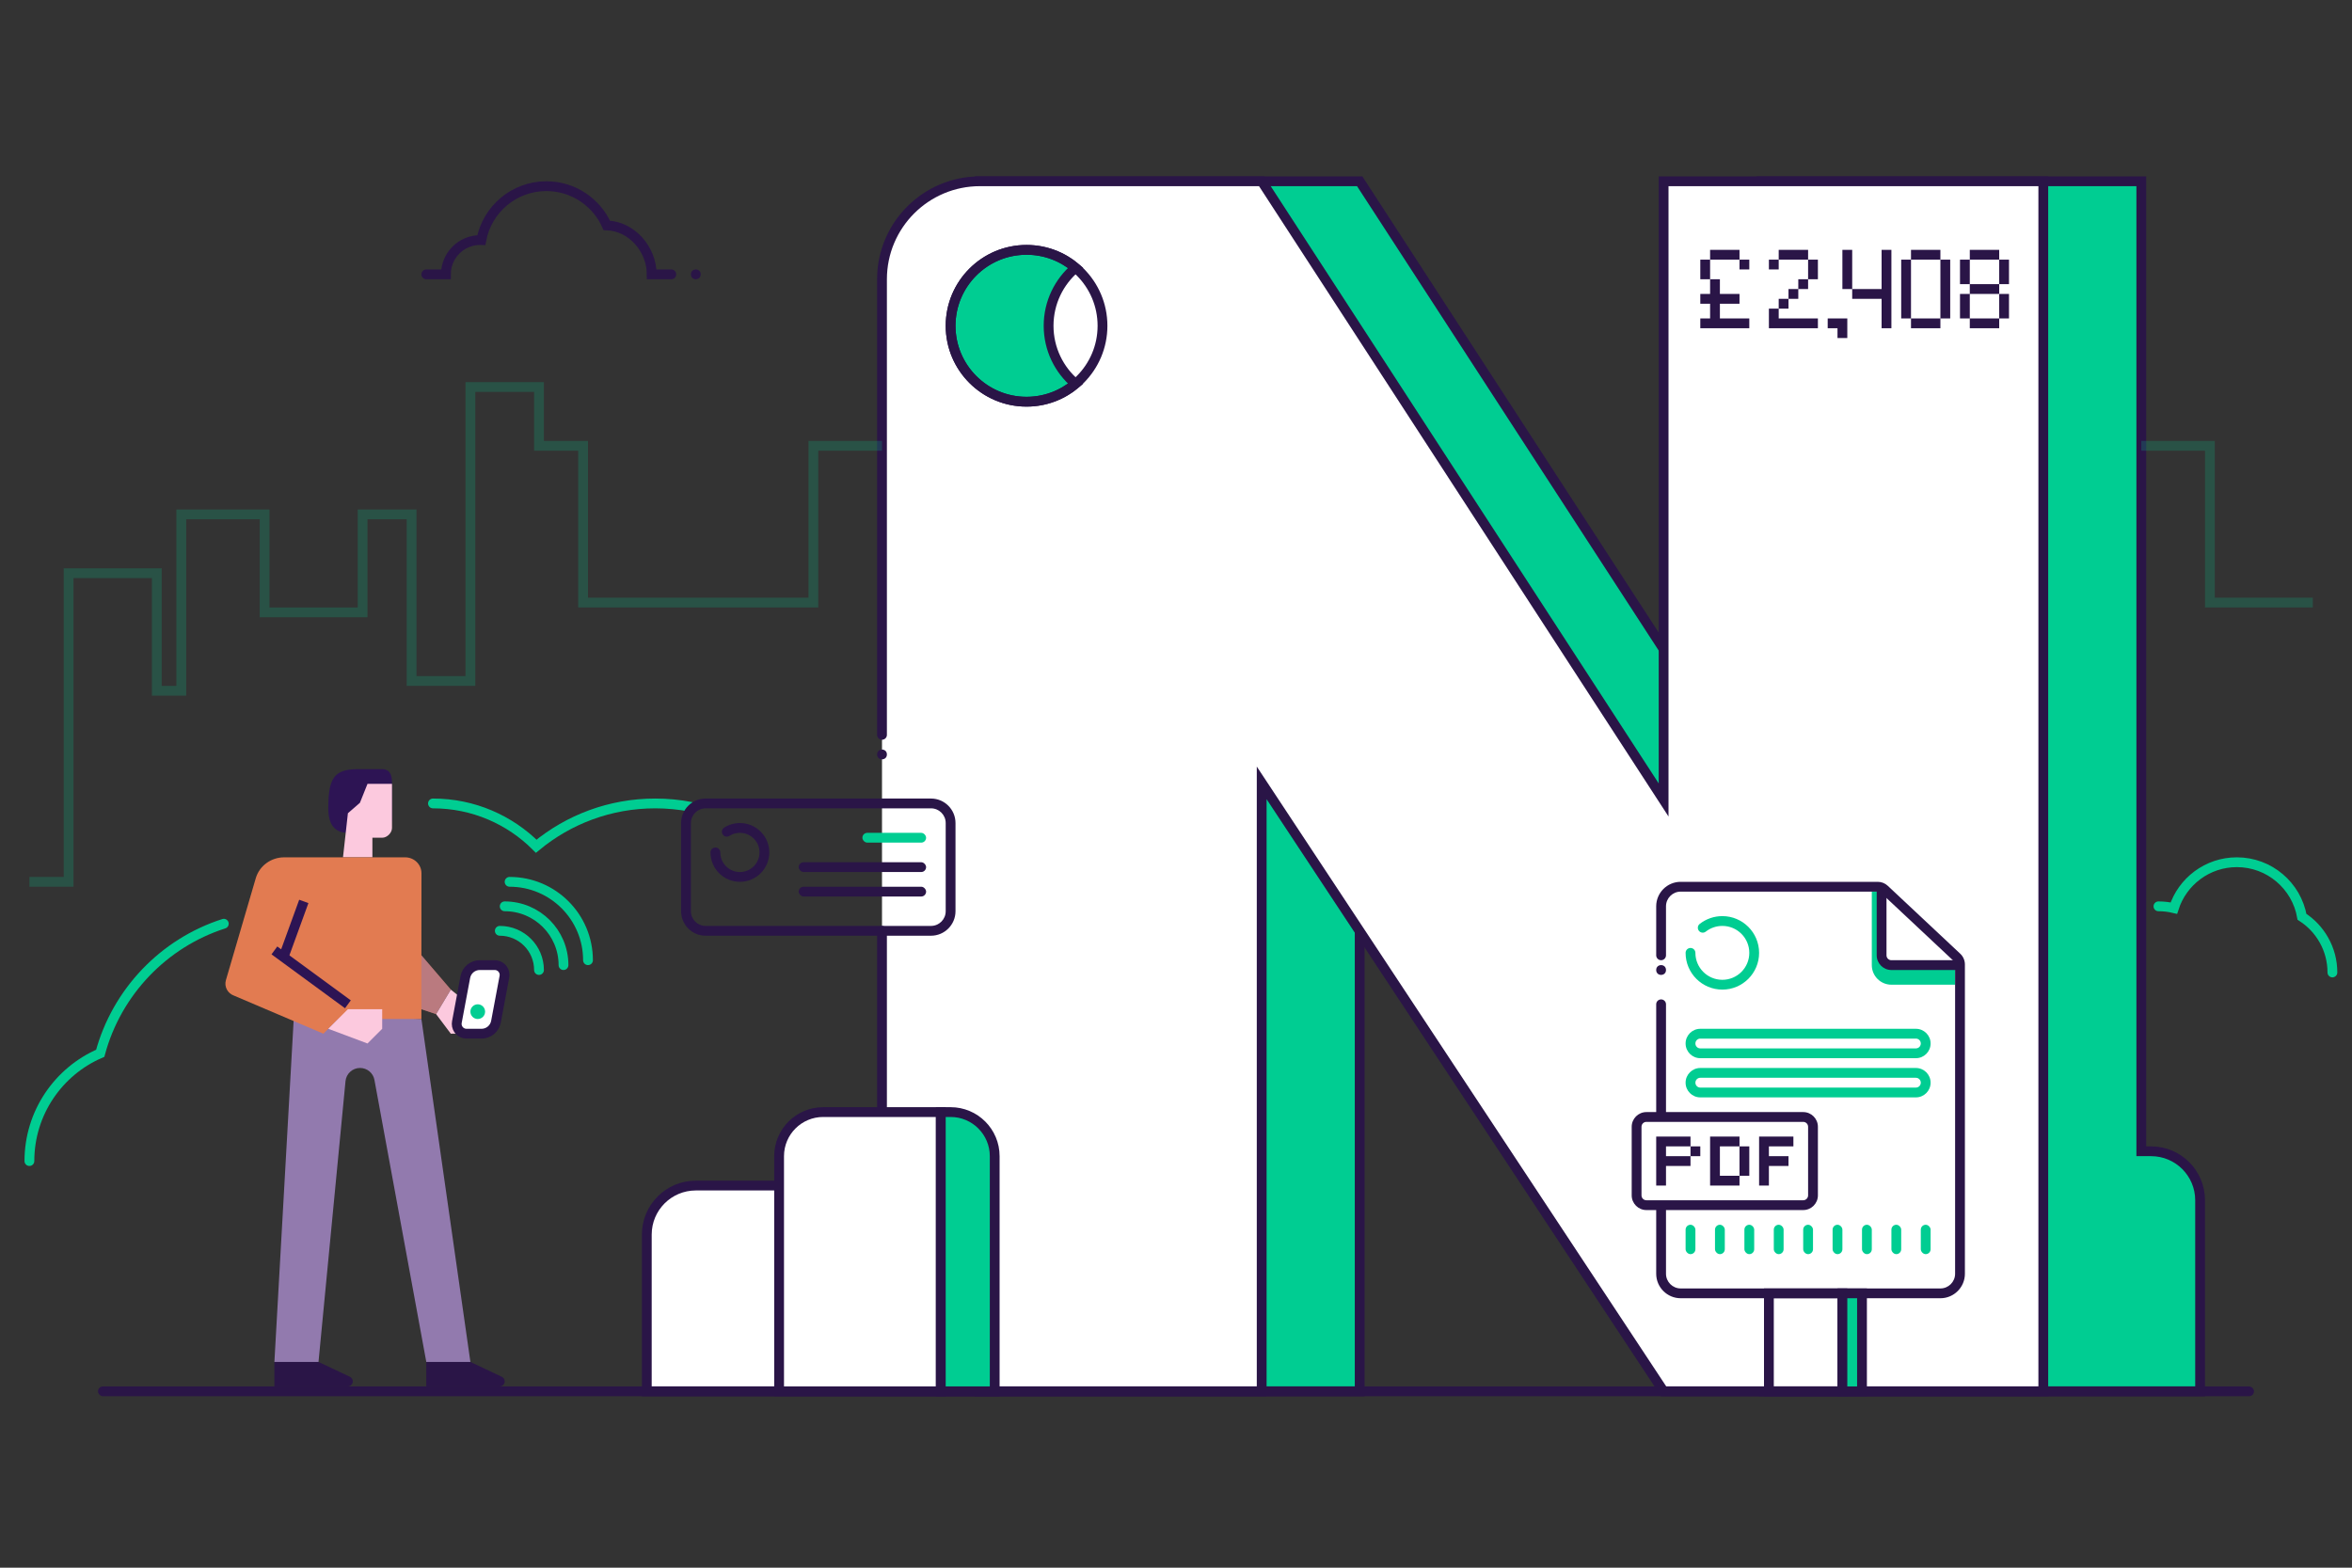 <?xml version="1.0" encoding="UTF-8"?>
<svg width="480px" height="320px" viewBox="0 0 480 320" version="1.1" xmlns="http://www.w3.org/2000/svg" xmlns:xlink="http://www.w3.org/1999/xlink">
    <rect x="0" y="0" width="480" height="320" fill="#333333" stroke="none"/>
    <!-- Generator: Sketch 54.1 (76490) - https://sketchapp.com -->
    <title>Notifications and balance_Hero</title>
    <desc>Created with Sketch.</desc>
    <g id="Notifications-and-balance_Hero" stroke="none" stroke-width="1" fill="none" fill-rule="evenodd">
        <path d="M6,237 C6,227.135 11.953,218.664 20.454,215 C23.838,202.469 33.408,192.487 45.675,188.552 M88.36,164 C96.587,164 104.035,167.337 109.433,172.735 C116.034,167.278 124.494,164 133.718,164 C136.208,164 138.643,164.239 141,164.695" id="Shape" stroke="#00CD92" stroke-width="2" stroke-linecap="round"></path>
        <path d="M437,284 L359.513,284 L277.487,159.802 L277.487,284 L200,284 L200,37 L277.487,37 L359.513,163.291 L359.513,37 L437,37 L437,235 L439,235 C444.523,235 449,239.477 449,245 L449,284 L437,284 Z" id="N-Copy" stroke="#2A1547" stroke-width="2" fill="#00CD92" fill-rule="nonzero"></path>
        <path d="M180,150 L180,57 C180,45.954 188.954,37 200,37 L257.487,37 L339.513,163.291 L339.513,37 L417,37 L417,284 L339.513,284 L316.14,248.61 L298.612,222.07 L257.487,159.802 L257.487,284 L132,284 L132,252 C132,246.477 136.477,242 142,242 L180,242 L180,190" id="Path" stroke="#2A1547" stroke-width="2" fill="#FFFFFF" fill-rule="nonzero" stroke-linecap="round"></path>
        <rect id="Rectangle" fill="#2A1547" x="20" y="283" width="440" height="2" rx="1"></rect>
        <circle id="Oval" fill="#2A1547" cx="180" cy="154" r="1"></circle>
        <polyline id="Path-32" stroke="#00CD92" stroke-width="2" opacity="0.2" points="6 180 14 180 14 117 32 117 32 141 37 141 37 105 54 105 54 125 74 125 74 105 84 105 84 139 96 139 96 79 110 79 110 91 119 91 119 123 166 123 166 91 180 91"></polyline>
        <polyline id="Path-32-Copy" stroke="#00CD92" stroke-width="2" opacity="0.2" transform="translate(454.5, 107) scale(-1, 1) translate(-454.5, -107) " points="437 123 458 123 458 91 472 91"></polyline>
        <g id="Group-3" transform="translate(46, 157)">
            <g id="Group-2" transform="translate(0, 0)">
                <path d="M25,13 L34,10.607 L34,3 C34,2 34,0 32,0 L27,0 C22.082,6.24944667e-16 21,2 21,8 C21,11.333 22.333,13 25,13 Z" id="Path" fill="#2D1454" fill-rule="nonzero"></path>
                <path d="M50,121 L56.385,124.022 C56.76,124.193 56.999,124.559 57,124.961 C57.002,125.236 56.89,125.5 56.691,125.695 C56.491,125.89 56.22,126 55.937,126 L41,126 L41,121 L50,121 Z" id="Path" fill="#2A1547" fill-rule="nonzero"></path>
                <path d="M19,121 L25.385,124.022 C25.76,124.193 25.999,124.559 26,124.961 C26.002,125.236 25.89,125.5 25.691,125.695 C25.491,125.89 25.22,126 24.937,126 L10,126 L10,121 L19,121 Z" id="Path" fill="#2A1547" fill-rule="nonzero"></path>
                <path d="M25,9 L27.453,6.868 L29,3 L34,3 L34,12 C34,13 33,14 32,14 L30,14 L30,18 L24,18 L25,9 Z" id="Path" fill="#FCC9DE" fill-rule="nonzero"></path>
                <path d="M41,121 L50,121 L40,51 L14,50 L10,121 L19,121 L24.512,63.683 C24.661,62.157 25.946,60.993 27.481,60.994 C28.922,60.995 30.157,62.023 30.417,63.439 L41,121 Z" id="Path" fill="#927AAE" fill-rule="nonzero"></path>
                <path d="M46,45 L40,38 L40.013,21.242 C40.013,19.452 38.524,18 36.687,18 L12.02,18 C9.322,17.992 6.945,19.73 6.199,22.258 L0.102,43.079 C-0.281,44.393 0.446,45.772 1.765,46.235 L20,54 L23,51 L40,51 L40,49 L43,50 L46,45 Z" id="Path" fill="#E27B51" fill-rule="nonzero"></path>
                <polygon id="Path" fill="#FCC9DE" fill-rule="nonzero" points="43 50 46 45 51 49 50 54 46 54"></polygon>
                <path d="M16,27 L12,38" id="Path" stroke="#2D1454" stroke-width="2"></path>
                <path d="M10,37 L25,48" id="Path" stroke="#2D1454" stroke-width="2"></path>
                <polygon id="Path-35" fill="#927AAE" opacity="0.5" points="40 38 40 49 43 50 46 45"></polygon>
                <path d="M51.91,40 C50.466,40 49.227,41.028 48.961,42.447 L47.239,51.631 C47.216,51.753 47.205,51.876 47.205,52 C47.205,53.105 48.1,54 49.205,54 L52.27,54 C53.714,54 54.953,52.972 55.219,51.553 L56.941,42.369 C56.964,42.247 56.975,42.124 56.975,42 C56.975,40.895 56.08,40 54.975,40 L51.91,40 Z" id="Rectangle" stroke="#2A1547" stroke-width="2" fill="#FFFFFF"></path>
                <path d="M64,41 C64,36.582 60.418,33 56,33" id="Shape" stroke="#00CD92" stroke-width="2" stroke-linecap="round"></path>
                <path d="M69,40 C69,33.373 63.627,28 57,28" id="Shape" stroke="#00CD92" stroke-width="2" stroke-linecap="round"></path>
                <path d="M74,39 C74,30.163 66.837,23 58,23" id="Shape" stroke="#00CD92" stroke-width="2" stroke-linecap="round"></path>
                <circle id="Oval" fill="#00CD92" cx="51.5" cy="49.5" r="1.5"></circle>
            </g>
            <polygon id="Path" fill="#FCC9DE" fill-rule="nonzero" points="21 53 25 49 32 49 32 53 29 56"></polygon>
        </g>
        <path d="M144,163 L190,163 C192.761,163 195,165.239 195,168 L195,186 C195,188.761 192.761,191 190,191 L144,191 C141.239,191 139,188.761 139,186 L139,168 C139,165.239 141.239,163 144,163 Z M144,165 C142.343,165 141,166.343 141,168 L141,186 C141,187.657 142.343,189 144,189 L190,189 C191.657,189 193,187.657 193,186 L193,168 C193,166.343 191.657,165 190,165 L144,165 Z" id="Rectangle" fill="#2A1547" fill-rule="nonzero"></path>
        <path d="M145,174 C145,177.314 147.686,180 151,180 C154.314,180 157,177.314 157,174 C157,170.686 154.314,168 151,168 C149.847,168 148.74,168.327 147.786,168.932 C147.32,169.229 147.182,169.846 147.479,170.313 C147.775,170.779 148.393,170.917 148.859,170.621 C149.494,170.217 150.23,170 151,170 C153.209,170 155,171.791 155,174 C155,176.209 153.209,178 151,178 C148.791,178 147,176.209 147,174 C147,173.448 146.552,173 146,173 C145.448,173 145,173.448 145,174 Z" id="Path" fill="#2A1547" fill-rule="nonzero"></path>
        <rect id="Rectangle" fill="#00CD92" x="176" y="170" width="13" height="2" rx="1"></rect>
        <rect id="Rectangle-Copy-3" fill="#2A1547" x="163" y="176" width="26" height="2" rx="1"></rect>
        <rect id="Rectangle-Copy-4" fill="#2A1547" x="163" y="181" width="26" height="2" rx="1"></rect>
        <path d="M375,67 L373,67 L373,65 L377,65 L377,69 L375,69 L375,67 Z M384,61 L378,61 L378,59 L384,59 L384,51 L386,51 L386,67 L384,67 L384,61 Z M363,65 L371,65 L371,67 L361,67 L361,63 L363,63 L363,65 Z M371,53 L371,57 L369,57 L369,53 L371,53 Z M363,51 L369,51 L369,53 L363,53 L363,51 Z M351,62 L351,65 L357,65 L357,67 L347,67 L347,65 L349,65 L349,62 L347,62 L347,60 L349,60 L349,57 L351,57 L351,60 L355,60 L355,62 L351,62 Z M349,53 L349,57 L347,57 L347,53 L349,53 Z M349,51 L355,51 L355,53 L349,53 L349,51 Z M355,53 L357,53 L357,55 L355,55 L355,53 Z M361,53 L363,53 L363,55 L361,55 L361,53 Z M376,51 L378,51 L378,59 L376,59 L376,51 Z M388,53 L390,53 L390,65 L388,65 L388,53 Z M396,53 L398,53 L398,65 L396,65 L396,53 Z M367,57 L369,57 L369,59 L367,59 L367,57 Z M363,61 L365,61 L365,63 L363,63 L363,61 Z M365,59 L367,59 L367,61 L365,61 L365,59 Z M390,65 L396,65 L396,67 L390,67 L390,65 Z M390,51 L396,51 L396,53 L390,53 L390,51 Z M400,53 L402,53 L402,58 L400,58 L400,53 Z M408,53 L410,53 L410,58 L408,58 L408,53 Z M402,58 L408,58 L408,60 L402,60 L402,58 Z M402,51 L408,51 L408,53 L402,53 L402,51 Z M402,65 L408,65 L408,67 L402,67 L402,65 Z M400,60 L402,60 L402,65 L400,65 L400,60 Z M408,60 L410,60 L410,65 L408,65 L408,60 Z" id="Combined-Shape" fill="#2A1547"></path>
        <path d="M159,284 L192,284 L192,227 L168,227 C163.029,227 159,231.029 159,236 L159,284 Z" id="Rectangle" stroke="#2A1547" stroke-width="2" fill="#FFFFFF"></path>
        <path d="M192,227 L192,284 L203,284 L203,236 C203,231.029 198.971,227 194,227 L192,227 Z" id="Rectangle" stroke="#2A1547" stroke-width="2" fill="#00CD92"></path>
        <circle id="Oval" fill="#2A1547" transform="translate(142, 56) scale(-1, 1) translate(-142, -56) " cx="142" cy="56" r="1"></circle>
        <path d="M87,56 L91,56 C91,50.865 95.073,46.182 100.165,46.006 C102.269,41.288 107.001,38 112.5,38 C119.103,38 124.599,42.74 125.77,49.004 C125.846,49.001 125.923,49 126,49 C129.866,49 133,52.134 133,56 L137,56" id="Path" stroke="#2A1547" stroke-width="2" stroke-linecap="round" transform="translate(112, 47) scale(-1, 1) translate(-112, -47) "></path>
        <path d="M440.5,185 C441.583,185 442.635,185.127 443.644,185.368 C445.389,179.933 450.485,176 456.5,176 C463.15,176 468.677,180.808 469.794,187.138 C473.527,189.54 476,193.731 476,198.5" id="Path" stroke="#00CD92" stroke-width="2" stroke-linecap="round"></path>
        <g id="Group" transform="translate(333, 180)">
            <path d="M49,2 C49,7 49,12 49,17 L49,17 C49,19.209 50.791,21 53,21 C57.333,21 61.667,21 66,21 C66,21 66,19.667 66,17 L51,17 L51,2 C49.667,2 49,2 49,2 Z" id="Path-23" fill="#00CD92"></path>
            <path d="M7,15 L7,5 C7,3.343 8.343,2 10,2 L50.209,2 C50.463,2 50.708,2.097 50.893,2.27 L65.684,16.137 C65.886,16.326 66,16.59 66,16.866 L66,80 C66,81.657 64.657,83 63,83 L10,83 C8.343,83 7,81.657 7,80 L7,67 C7,66.448 6.552,66 6,66 C5.448,66 5,66.448 5,67 L5,80 C5,82.761 7.239,85 10,85 L63,85 C65.761,85 68,82.761 68,80 L68,16.866 C68,16.037 67.657,15.245 67.052,14.678 L52.261,0.811 C51.705,0.29 50.971,1.77635684e-15 50.209,7.10542736e-15 L10,0 C7.239,0 5,2.239 5,5 L5,15 C5,15.552 5.448,16 6,16 C6.552,16 7,15.552 7,15 Z" id="Path" fill="#2A1547" fill-rule="nonzero"></path>
            <circle id="Oval" fill="#2A1547" cx="6" cy="18" r="1"></circle>
            <path d="M50,2 L50,15 C50,16.657 51.343,18 53,18 L66,18 C66.552,18 67,17.552 67,17 C67,16.448 66.552,16 66,16 L53,16 C52.448,16 52,15.552 52,15 L52,2 C52,1.448 51.552,1 51,1 C50.448,1 50,1.448 50,2 Z" id="Path-22" fill="#2A1547" fill-rule="nonzero"></path>
            <rect id="Rectangle" fill="#00CD92" x="11" y="70" width="2" height="6" rx="1"></rect>
            <rect id="Rectangle-Copy-4" fill="#00CD92" x="17" y="70" width="2" height="6" rx="1"></rect>
            <rect id="Rectangle-Copy-5" fill="#00CD92" x="23" y="70" width="2" height="6" rx="1"></rect>
            <rect id="Rectangle-Copy-6" fill="#00CD92" x="29" y="70" width="2" height="6" rx="1"></rect>
            <rect id="Rectangle-Copy-10" fill="#00CD92" x="35" y="70" width="2" height="6" rx="1"></rect>
            <rect id="Rectangle-Copy-9" fill="#00CD92" x="41" y="70" width="2" height="6" rx="1"></rect>
            <rect id="Rectangle-Copy-8" fill="#00CD92" x="47" y="70" width="2" height="6" rx="1"></rect>
            <rect id="Rectangle-Copy-7" fill="#00CD92" x="53" y="70" width="2" height="6" rx="1"></rect>
            <rect id="Rectangle-Copy-14" fill="#00CD92" x="59" y="70" width="2" height="6" rx="1"></rect>
            <path d="M15.114,10.165 C16.074,9.414 17.254,9 18.5,9 C21.538,9 24,11.462 24,14.5 C24,17.538 21.538,20 18.5,20 C15.462,20 13,17.538 13,14.5 C13,13.948 12.552,13.5 12,13.5 C11.448,13.5 11,13.948 11,14.5 C11,18.642 14.358,22 18.5,22 C22.642,22 26,18.642 26,14.5 C26,10.358 22.642,7 18.5,7 C16.804,7 15.191,7.566 13.882,8.59 C13.447,8.931 13.37,9.559 13.71,9.994 C14.051,10.429 14.679,10.506 15.114,10.165 Z" id="Path" fill="#00CD92" fill-rule="nonzero"></path>
            <path d="M14,30 L58,30 C59.657,30 61,31.343 61,33 C61,34.657 59.657,36 58,36 L14,36 C12.343,36 11,34.657 11,33 C11,31.343 12.343,30 14,30 Z M14,32 C13.448,32 13,32.448 13,33 C13,33.552 13.448,34 14,34 L58,34 C58.552,34 59,33.552 59,33 C59,32.448 58.552,32 58,32 L14,32 Z" id="Rectangle-Copy" fill="#00CD92" fill-rule="nonzero"></path>
            <path d="M14,38 L58,38 C59.657,38 61,39.343 61,41 C61,42.657 59.657,44 58,44 L14,44 C12.343,44 11,42.657 11,41 C11,39.343 12.343,38 14,38 Z M14,40 C13.448,40 13,40.448 13,41 C13,41.552 13.448,42 14,42 L58,42 C58.552,42 59,41.552 59,41 C59,40.448 58.552,40 58,40 L14,40 Z" id="Rectangle-Copy-2" fill="#00CD92" fill-rule="nonzero"></path>
            <path d="M3,47 L35,47 C36.657,47 38,48.343 38,50 L38,64 C38,65.657 36.657,67 35,67 L3,67 C1.343,67 0,65.657 0,64 L0,50 C0,48.343 1.343,47 3,47 Z M3,49 C2.448,49 2,49.448 2,50 L2,64 C2,64.552 2.448,65 3,65 L35,65 C35.552,65 36,64.552 36,64 L36,50 C36,49.448 35.552,49 35,49 L3,49 Z" id="Rectangle" fill="#2A1547" fill-rule="nonzero"></path>
            <path d="M24,54 L24,60 L22,60 L22,54 L24,54 Z M22,62 L16,62 L16,52 L22,52 L22,54 L18,54 L18,60 L22,60 L22,62 Z M28,58 L28,62 L26,62 L26,52 L33,52 L33,54 L28,54 L28,56 L32,56 L32,58 L28,58 Z M7,58 L7,62 L5,62 L5,52 L12,52 L12,54 L7,54 L7,56 L12,56 L12,58 L7,58 Z M12,54 L14,54 L14,56 L12,56 L12,54 Z" id="Shape" fill="#2A1547"></path>
            <path d="M6,24 L6,24 C6.552,24 7,24.448 7,25 L7,48 L5,48 L5,25 C5,24.448 5.448,24 6,24 Z" id="Rectangle" fill="#2A1547"></path>
        </g>
        <rect id="Rectangle" stroke="#2A1547" stroke-width="2" x="361" y="264" width="15" height="20"></rect>
        <rect id="Rectangle-Copy-11" stroke="#2A1547" stroke-width="2" fill="#00CD92" transform="translate(378, 274) scale(-1, 1) translate(-378, -274) " x="376" y="264" width="4" height="20"></rect>
        <path d="M219.5,54.657 C216.136,57.5 214,61.751 214,66.5 C214,71.249 216.136,75.5 219.5,78.343 C216.801,80.625 213.311,82 209.5,82 C200.94,82 194,75.06 194,66.5 C194,57.94 200.94,51 209.5,51 C213.311,51 216.801,52.375 219.5,54.657 Z" id="Combined-Shape" stroke="#2A1547" stroke-width="2" fill="#00CD92"></path>
        <circle id="Oval-Copy-2" stroke="#2A1547" stroke-width="2" cx="209.5" cy="66.5" r="15.5"></circle>
    </g>
</svg>